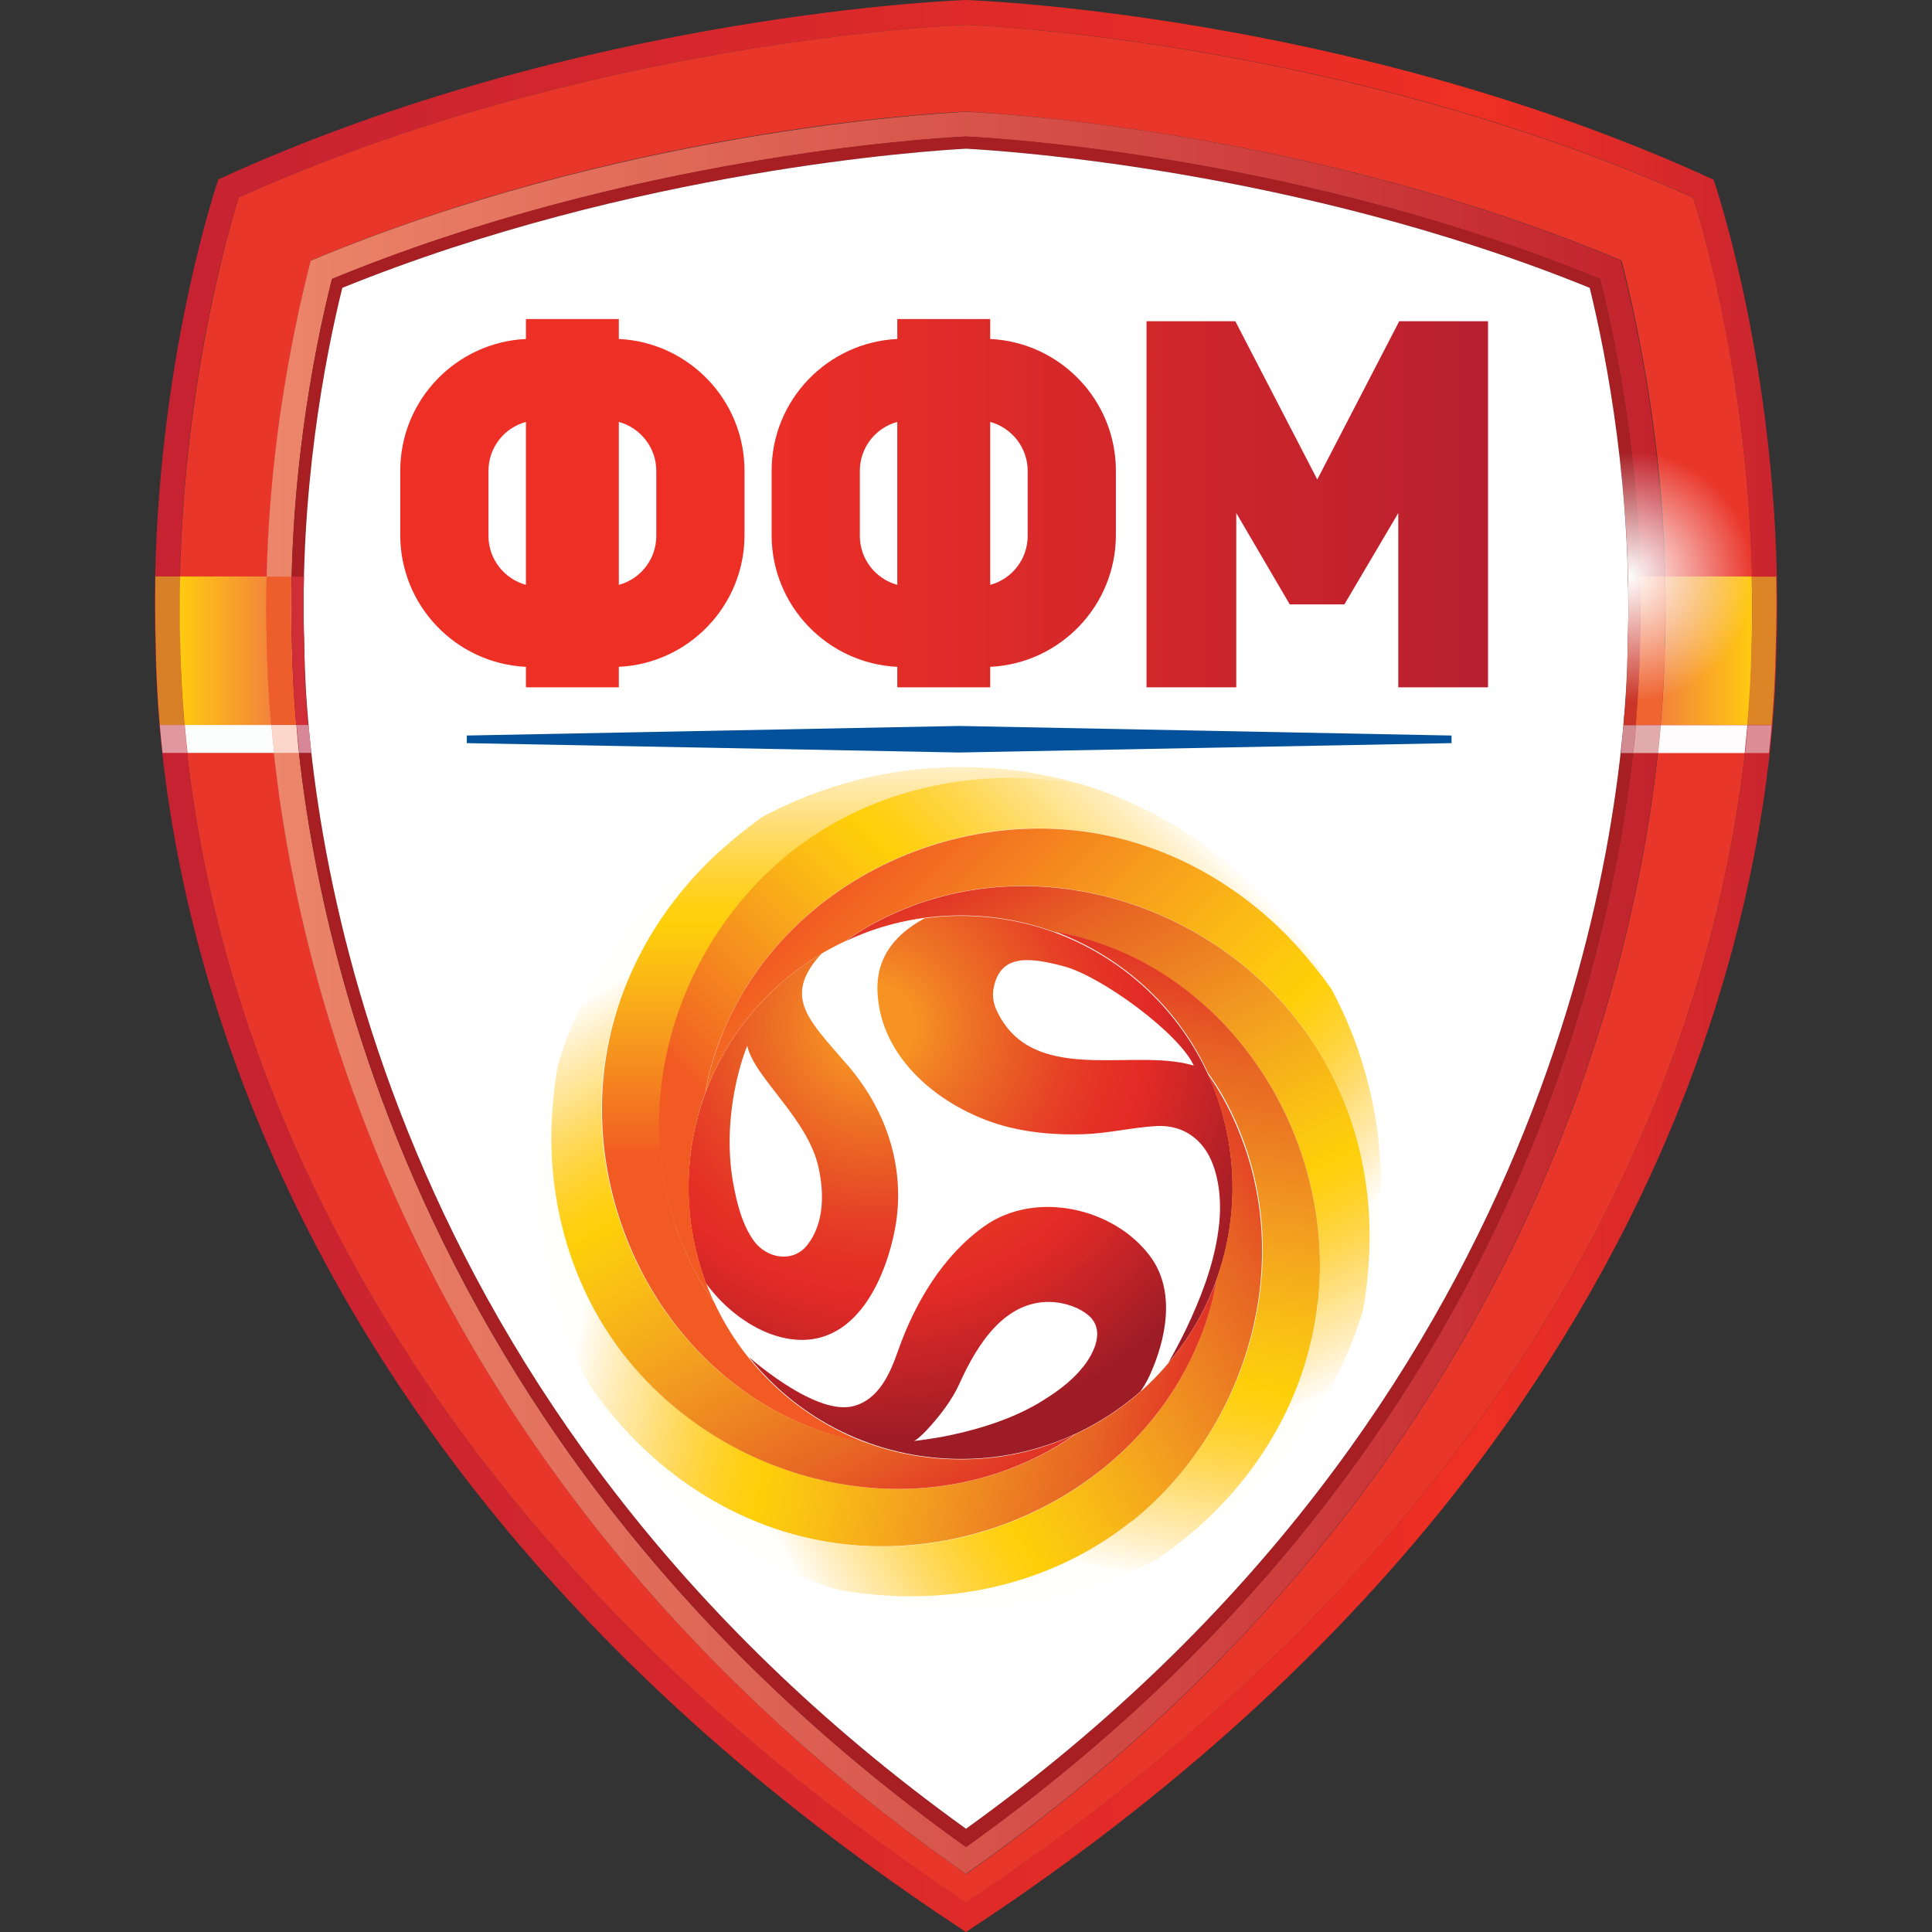 <?xml version="1.0" encoding="utf-8"?>
<svg xmlns="http://www.w3.org/2000/svg" height="99" viewBox="0 0 99 99" width="99">
  <rect x="0" y="0" width="99" height="99" fill="#333333" stroke="none"/>
  <defs>
    <style>.u{fill:#ef6431;}.u,.v,.w,.x,.y,.z,.aa,.ab,.ac,.ad,.ae,.af,.ag,.ah,.ai,.aj,.ak,.al,.am,.an,.ao,.ap,.aq,.ar,.as,.at,.au,.av,.aw,.ax,.ay,.az,.ba,.bb{stroke-width:0px;}.v{fill:#a71e23;}.w{fill:none;}.x{fill:#d28b91;}.y{fill:#d78028;}.z{fill:#dd8d96;}.aa{fill:#db8527;}.ab{fill:#02519a;}.ac{fill:#ca3427;}.ad{fill:#cf2e36;}.ae{fill:#fcd6ca;}.af{fill:#e0979e;}.ag{fill:#e2abab;}.ah{fill:#fffcfd;}.bc{clip-path:url(#p);}.bd{clip-path:url(#s);}.ai{fill:#d88798;}.aj{fill:#ee5e2d;}.ak{fill:#fcfdfd;}.al{fill:#fff;}.am{fill:url(#c);}.an{fill:url(#e);}.ao{fill:url(#t);}.ap{fill:url(#f);}.aq{fill:url(#d);}.ar{fill:url(#j);}.as{fill:url(#q);}.at{fill:url(#r);}.au{fill:url(#i);}.av{fill:url(#h);}.aw{fill:url(#m);}.ax{fill:url(#g);}.ay{fill:url(#o);}.az{fill:url(#k);}.ba{fill:url(#n);}.bb{fill:url(#l);}</style>
    <linearGradient gradientTransform="translate(-569.47 -629.8) scale(.5 -.5)" gradientUnits="userSpaceOnUse" id="c" x1="1154.82" x2="1321.07" y1="-1358.61" y2="-1358.61">
      <stop offset="0" stop-color="#c52232"/>
      <stop offset=".82" stop-color="#ee2f24"/>
      <stop offset="1" stop-color="#c9252f"/>
    </linearGradient>
    <linearGradient gradientTransform="translate(-569.47 -629.8) scale(.5 -.5)" gradientUnits="userSpaceOnUse" id="d" x1="1157.36" x2="1318.53" y1="-1358.36" y2="-1358.36">
      <stop offset="0" stop-color="#e9362a"/>
      <stop offset="1" stop-color="#e9362a"/>
    </linearGradient>
    <linearGradient gradientTransform="translate(-569.47 -629.8) scale(.5 -.5)" gradientUnits="userSpaceOnUse" id="e" x1="1166.25" x2="1309.64" y1="-1361.36" y2="-1361.36">
      <stop offset="0" stop-color="#ec866a"/>
      <stop offset="1" stop-color="#c2222c"/>
    </linearGradient>
    <linearGradient gradientTransform="translate(-569.47 -629.8) scale(.5 -.5)" gradientUnits="userSpaceOnUse" id="f" x1="1179.97" x2="1291.45" y1="-1311.19" y2="-1311.19">
      <stop offset=".31" stop-color="#ee2f26"/>
      <stop offset=".52" stop-color="#de2b29"/>
      <stop offset=".88" stop-color="#c2222d"/>
      <stop offset="1" stop-color="#b8202f"/>
    </linearGradient>
    <radialGradient cx="1228.73" cy="-1364.7" fx="1228.73" fy="-1364.7" gradientTransform="translate(-569.47 -629.8) scale(.5 -.5)" gradientUnits="userSpaceOnUse" id="g" r="42.77">
      <stop offset=".09" stop-color="#f79323"/>
      <stop offset=".21" stop-color="#ef7625"/>
      <stop offset=".34" stop-color="#e95b25"/>
      <stop offset=".45" stop-color="#e64326"/>
      <stop offset=".56" stop-color="#e43226"/>
      <stop offset=".65" stop-color="#e32b26"/>
      <stop offset=".79" stop-color="#c82527"/>
      <stop offset="1" stop-color="#9d1c26"/>
    </radialGradient>
    <linearGradient gradientTransform="translate(-569.47 -629.8) scale(.5 -.5)" gradientUnits="userSpaceOnUse" id="h" x1="1225.2" x2="1225.2" y1="-1335.61" y2="-1388.9">
      <stop offset="0" stop-color="#fffffc"/>
      <stop offset="0" stop-color="#fffbf0"/>
      <stop offset=".06" stop-color="#ffedbd"/>
      <stop offset=".12" stop-color="#ffe491"/>
      <stop offset=".17" stop-color="#ffdc6d"/>
      <stop offset=".22" stop-color="#ffd64a"/>
      <stop offset=".27" stop-color="#ffd22d"/>
      <stop offset=".31" stop-color="#fed014"/>
      <stop offset=".35" stop-color="#fecf09"/>
      <stop offset=".42" stop-color="#fcc113"/>
      <stop offset=".56" stop-color="#f79d1d"/>
      <stop offset=".77" stop-color="#f26422"/>
      <stop offset=".79" stop-color="#f15a22"/>
    </linearGradient>
    <linearGradient gradientTransform="translate(-569.47 -629.8) scale(.5 -.5)" gradientUnits="userSpaceOnUse" id="i" x1="1210.3" x2="1259.26" y1="-1391.17" y2="-1342.21">
      <stop offset=".21" stop-color="#f15a22"/>
      <stop offset=".23" stop-color="#f26422"/>
      <stop offset=".44" stop-color="#f79d1d"/>
      <stop offset=".58" stop-color="#fcc113"/>
      <stop offset=".65" stop-color="#fecf09"/>
      <stop offset=".69" stop-color="#fed014"/>
      <stop offset=".73" stop-color="#ffd22d"/>
      <stop offset=".78" stop-color="#ffd64a"/>
      <stop offset=".83" stop-color="#ffdc6d"/>
      <stop offset=".88" stop-color="#ffe491"/>
      <stop offset=".94" stop-color="#ffedbd"/>
      <stop offset=".99" stop-color="#fffbf0"/>
      <stop offset="1" stop-color="#fffffc"/>
    </linearGradient>
    <linearGradient gradientTransform="translate(-569.47 -629.8) scale(.5 -.5)" gradientUnits="userSpaceOnUse" id="j" x1="1226.24" x2="1274.94" y1="-1348.75" y2="-1397.44">
      <stop offset="0" stop-color="#f15a22"/>
      <stop offset=".04" stop-color="#f26422"/>
      <stop offset=".31" stop-color="#f79d1d"/>
      <stop offset=".5" stop-color="#fcc113"/>
      <stop offset=".6" stop-color="#fecf09"/>
      <stop offset=".63" stop-color="#fed014"/>
      <stop offset=".67" stop-color="#ffd22d"/>
      <stop offset=".71" stop-color="#ffd64a"/>
      <stop offset=".75" stop-color="#ffdc6d"/>
      <stop offset=".79" stop-color="#ffe491"/>
      <stop offset=".84" stop-color="#ffedbd"/>
      <stop offset=".89" stop-color="#fffbf0"/>
      <stop offset=".9" stop-color="#fffffc"/>
    </linearGradient>
    <linearGradient gradientTransform="translate(-569.47 -629.8) scale(.5 -.5)" gradientUnits="userSpaceOnUse" id="k" x1="1242.47" x2="1274.81" y1="-1347.11" y2="-1410.59">
      <stop offset="0" stop-color="#e13326"/>
      <stop offset=".13" stop-color="#e76224"/>
      <stop offset=".36" stop-color="#f29c20"/>
      <stop offset=".52" stop-color="#fac115"/>
      <stop offset=".6" stop-color="#fecf09"/>
      <stop offset=".63" stop-color="#fed014"/>
      <stop offset=".67" stop-color="#ffd22d"/>
      <stop offset=".71" stop-color="#ffd64a"/>
      <stop offset=".75" stop-color="#ffdc6d"/>
      <stop offset=".79" stop-color="#ffe491"/>
      <stop offset=".84" stop-color="#ffedbd"/>
      <stop offset=".89" stop-color="#fffbf0"/>
      <stop offset=".9" stop-color="#fffffc"/>
    </linearGradient>
    <linearGradient href="#k" id="l" x1="1258.45" x2="1246.2" y1="-1357.12" y2="-1426.61"/>
    <linearGradient href="#k" id="m" x1="1273.51" x2="1210.63" y1="-1382.06" y2="-1418.37"/>
    <linearGradient href="#k" id="n" x1="1261.59" x2="1192.09" y1="-1402.32" y2="-1390.06"/>
    <linearGradient href="#k" id="o" x1="1235.11" x2="1199.6" y1="-1414.84" y2="-1353.33"/>
    <clipPath id="p">
      <path class="w" d="M87.81,9.21C69.14.63,49.5,0,49.5,0c0,0-19.64.63-38.31,9.19,0,0-3.65,10.55-3.22,24.07.16,9.51,3.29,40.68,41.51,65.74,38.22-25.06,41.35-56.22,41.51-65.74.46-13.51-3.19-24.05-3.19-24.05h0ZM83.41,33.03v.09c-.16,9.86-3.81,38.94-33.91,60.59C19.4,72.06,15.76,42.99,15.59,33.16v-.07c-.26-7.88,1.07-14.75,1.95-18.31,14.98-6.1,30.11-7.06,31.96-7.16,1.85.1,17,1.05,31.96,7.13.87,3.58,2.21,10.45,1.95,18.28Z"/>
    </clipPath>
    <linearGradient gradientTransform="translate(-569.47 -629.8) scale(.5 -.5)" gradientUnits="userSpaceOnUse" id="q" x1="1309.14" x2="1318.52" y1="-1326.31" y2="-1326.31">
      <stop offset="0" stop-color="#f3833c"/>
      <stop offset="1" stop-color="#ffcb10"/>
    </linearGradient>
    <linearGradient gradientTransform="translate(-569.47 -629.8) scale(.5 -.5)" gradientUnits="userSpaceOnUse" id="r" x1="1157.38" x2="1166.74" y1="-1326.3" y2="-1326.3">
      <stop offset="0" stop-color="#ffcb10"/>
      <stop offset="1" stop-color="#f3833c"/>
    </linearGradient>
    <clipPath id="s">
      <path class="w" d="M87.81,9.21C69.14.63,49.5,0,49.5,0c0,0-19.64.63-38.31,9.19,0,0-3.65,10.55-3.22,24.07.16,9.51,3.29,40.68,41.51,65.74,38.22-25.06,41.35-56.22,41.51-65.74.46-13.51-3.19-24.05-3.19-24.05h0ZM83.41,33.03v.09c-.16,9.86-3.81,38.94-33.91,60.59C19.4,72.06,15.76,42.99,15.59,33.16v-.07c-.26-7.88,1.07-14.75,1.95-18.31,14.98-6.1,30.11-7.06,31.96-7.16,1.85.1,17,1.05,31.96,7.13.87,3.58,2.21,10.45,1.95,18.28Z"/>
    </clipPath>
    <radialGradient cx="1305.79" cy="-1318.68" fx="1305.79" fy="-1318.68" gradientTransform="translate(-569.47 -629.8) scale(.5 -.5)" gradientUnits="userSpaceOnUse" id="t" r="12.9">
      <stop offset="0" stop-color="#fff"/>
      <stop offset="1" stop-color="#fff" stop-opacity="0"/>
    </radialGradient>
  </defs>
  <g id="a">
    <rect class="w" height="99" width="99" y="0"/>
  </g>
  <g id="b">
    <path class="am" d="M87.81,9.21C69.14.63,49.5,0,49.5,0,49.5,0,29.86.63,11.19,9.19c0,0-3.65,10.55-3.22,24.07.16,9.51,3.29,40.68,41.53,65.74,38.22-25.06,41.37-56.22,41.53-65.74.43-13.51-3.22-24.05-3.22-24.05ZM89.76,33.23c-.19,11.46-4.52,40.49-40.26,64.25C13.76,73.72,9.44,44.69,9.24,33.25c-.38-11.5,2.28-20.88,2.99-23.13C29.9,2.16,48.49,1.31,49.5,1.27c1,.04,19.61.89,37.27,8.85.69,2.25,3.35,11.64,2.99,23.12h0Z"/>
    <path class="aq" d="M86.77,10.13C69.11,2.18,50.5,1.31,49.5,1.27c-1,.04-19.6.89-37.27,8.85-.69,2.24-3.35,11.62-2.99,23.13.2,11.44,4.52,40.47,40.26,64.24,35.74-23.77,40.06-52.8,40.26-64.25.36-11.47-2.29-20.86-2.99-23.1ZM85.31,33.09v.07c-.17,10.43-4.07,40.6-35.81,62.87C17.76,73.76,13.86,43.61,13.69,33.17v-.07c-.27-8.72,1.31-16.19,2.24-19.75,15.68-6.59,31.61-7.55,33.58-7.63,1.96.1,17.89,1.05,33.58,7.63.92,3.58,2.51,11.07,2.24,19.74Z"/>
    <path class="an" d="M83.08,13.36c-15.68-6.58-31.61-7.55-33.58-7.63-1.96.1-17.88,1.05-33.58,7.63-.92,3.55-2.53,11.04-2.24,19.75v.07c.17,10.42,4.07,40.58,35.81,62.84,31.74-22.26,35.64-52.44,35.81-62.87v-.07c.27-8.67-1.31-16.16-2.24-19.72ZM84.04,33.04v.07c-.17,10.04-3.88,39.67-34.54,61.53C18.85,72.78,15.13,43.17,14.96,33.16v-.07c-.26-8.05,1.1-15.02,2.05-18.79,15.18-6.25,30.49-7.2,32.49-7.3,2.01.1,17.33,1.07,32.49,7.3.95,3.77,2.31,10.74,2.05,18.74h0Z"/>
    <path class="v" d="M81.99,14.29c-15.17-6.23-30.49-7.2-32.49-7.3-2.01.1-17.32,1.05-32.49,7.3-.94,3.77-2.31,10.74-2.05,18.79v.07c.17,10.01,3.9,39.62,34.54,61.5,30.66-21.86,34.37-51.48,34.54-61.53v-.07c.26-8.01-1.1-14.98-2.05-18.76ZM83.41,33.03v.09c-.16,9.84-3.81,38.94-33.91,60.59C19.4,72.06,15.76,42.99,15.59,33.16v-.1c-.26-7.88,1.07-14.75,1.95-18.31,14.98-6.07,30.11-7.03,31.96-7.13,1.85.1,17,1.05,31.96,7.13.88,3.58,2.19,10.45,1.95,18.28Z"/>
    <path class="al" d="M83.41,33.03v.09c-.16,9.84-3.81,38.94-33.91,60.59C19.4,72.06,15.76,42.99,15.59,33.16v-.1c-.26-7.88,1.07-14.75,1.95-18.31,14.98-6.07,30.11-7.03,31.96-7.13,1.85.1,17,1.05,31.96,7.13.88,3.58,2.19,10.45,1.95,18.28Z"/>
    <path class="ap" d="M31.71,17.37v-1.02h-4.76v1.02c-3.58.17-6.44,3.13-6.44,6.75v3.3c0,3.62,2.86,6.58,6.44,6.75v1.05h4.76v-1.05c3.58-.17,6.44-3.13,6.44-6.75v-3.3c0-3.62-2.86-6.58-6.44-6.75ZM26.95,29.97c-1.1-.3-1.92-1.31-1.92-2.51v-3.33c0-1.2.81-2.21,1.92-2.51v8.35ZM33.63,27.46c0,1.2-.81,2.21-1.92,2.51v-8.35c1.1.3,1.92,1.31,1.92,2.51v3.33ZM50.74,17.37v-1.02h-4.76v1.02c-3.58.17-6.44,3.13-6.44,6.75v3.3c0,3.62,2.86,6.58,6.44,6.75v1.05h4.76v-1.05c3.58-.17,6.44-3.13,6.44-6.75v-3.3c0-3.62-2.86-6.58-6.44-6.75ZM45.98,29.97c-1.1-.3-1.92-1.31-1.92-2.51v-3.33c0-1.2.81-2.21,1.92-2.51v8.35ZM52.66,27.46c0,1.2-.81,2.21-1.92,2.51v-8.35c1.1.3,1.92,1.31,1.92,2.51v3.33ZM76.25,16.46v18.76h-4.6v-8.93l-2.76,4.68h-2.8l-2.74-4.68v8.93h-4.6v-18.76h4.55l4.2,8.11,4.2-8.11h4.56Z"/>
    <polygon class="ab" points="23.92 37.88 23.92 38.08 49.14 38.56 74.38 38.08 74.38 37.88 74.38 37.69 49.14 37.2 23.92 37.69 23.92 37.88"/>
    <circle class="al" cx="49.23" cy="60.85" r="13.94"/>
    <path class="ax" d="M43.45,54.6c-1.62-1.88-2.86-3.03-2.15-4.59.16-.36.42-.74.81-1.15-4.08,2.42-6.83,6.88-6.83,11.98,0,1.73.32,3.38.89,4.91,0,0,.29.42.81.95,1.08,1.08,2.6,1.98,4.17,1.96,2.89-.04,4.27-3.32,4.72-5.73.55-3.04-.42-6-2.42-8.33h0ZM41.35,63.82c-.74.91-2.06.66-2.71-.22-.63-.87-.89-1.99-1.08-3.03-.3-1.73-.19-3.54.2-5.25.25-1.08.53-1.73.53-1.73.1.46.4.97.78,1.5.95,1.34,2.47,2.91,2.87,4.72.3,1.33.3,2.9-.59,4.01ZM58.94,64.38c-1.86-2.51-5.89-3.39-8.48-1.56-2.15,1.52-3.58,3.95-4.44,6.39-.4,1.15-.98,2.5-2.28,2.84-.72.19-1.62-.09-2.47-.52-1.43-.72-2.74-1.86-2.89-1.99,2.54,3.19,6.46,5.22,10.87,5.22,3.52,0,6.72-1.3,9.18-3.45,0,0,.01,0,.01-.01.17-.23.32-.51.46-.79.85-1.86,1.37-4.34.04-6.13h0ZM55.49,70.05c-.62.79-1.47,1.37-2.32,1.88-1.63.95-3.56,1.44-4.86,1.69-.89.16-1.49.22-1.49.22.14-.04.38-.26.66-.55.66-.71,1.3-1.53,1.7-2.42.89-1.98,2.37-4.37,4.88-4.14.59.06,1.23.27,1.69.65.91.75.33,1.93-.26,2.68ZM60.8,68.06c-.27.56-.58,1.15-.94,1.79,2.06-2.42,3.3-5.57,3.3-9,0-7.69-6.23-13.92-13.94-13.92-.61,0-1.21.04-1.79.12h-.03c-.13.07-.71.36-1.27.89-.91.87-1.26,1.89-1.15,3.13.29,3.46,3.59,5.92,6.75,6.7,1.24.3,2.53.39,3.79.35,1.26-.04,2.5-.35,3.75-.42,1.39-.07,2.42.71,2.89,1.99.42,1.15.43,2.45.23,3.64-.26,1.64-.88,3.23-1.6,4.75h0ZM60.77,54.5c-3.1-.68-7.84,1-9.64-2.6-.22-.42-.29-.84-.22-1.24.32-1.72,1.69-1.66,3.62-1.14s5.89,3.43,6.64,5.08c-.01,0-.14-.04-.4-.1Z"/>
    <path class="av" d="M55.42,40.21c-.89-.16-1.75-.25-2.57-.29-4.43-.25-8.87,1.02-12.35,3.81-5.71,4.57-8.3,12.65-5.7,19.6.81,2.16,1.79,3.39,1.79,3.39,1.54,3.33,4.36,5.94,7.84,7.23-.13-.01-1.64-.22-3.65-1.13-6.74-3.07-10.63-10.61-9.83-17.88.49-4.43,2.73-8.46,6.05-11.43.63-.56,1.3-1.1,2.03-1.63,3.04-1.64,6.52-2.57,10.2-2.57,2.15-.01,4.23.3,6.19.89h0Z"/>
    <path class="au" d="M68.21,50.65c-.52-.74-1.07-1.41-1.63-2.05-2.96-3.3-7-5.56-11.43-6.05-7.27-.81-14.8,3.09-17.88,9.83-.88,1.92-1.1,3.39-1.13,3.62-.55,1.5-.85,3.13-.85,4.83,0,2.09.46,4.08,1.28,5.86,0,0-.98-1.23-1.79-3.39-2.6-6.94-.01-15.02,5.7-19.6,3.48-2.78,7.92-4.05,12.35-3.81.82.06,1.69.14,2.57.29,5.53,1.67,10.11,5.48,12.8,10.46Z"/>
    <path class="ar" d="M70.15,64.46c.25-4.43-1.02-8.87-3.81-12.35-4.57-5.71-12.64-8.3-19.58-5.7-2.16.81-3.39,1.79-3.39,1.79-3.33,1.53-5.94,4.34-7.23,7.81.03-.23.26-1.7,1.13-3.62,3.07-6.74,10.61-10.63,17.88-9.83,4.43.49,8.47,2.74,11.43,6.05.56.63,1.1,1.31,1.63,2.05,0,0,0,.01.01.01,1.63,3.03,2.55,6.49,2.55,10.17,0,2.16-.32,4.26-.91,6.22.14-.89.25-1.76.29-2.6h0Z"/>
    <path class="az" d="M70.15,64.46c-.04.84-.14,1.7-.29,2.6v.03c-1.66,5.5-5.47,10.07-10.43,12.74.74-.52,1.43-1.07,2.05-1.63,3.3-2.96,5.56-7,6.05-11.43.81-7.27-3.07-14.8-9.83-17.88-1.93-.88-3.41-1.1-3.64-1.13h-.03c-1.5-.55-3.12-.85-4.8-.85-2.09,0-4.08.46-5.86,1.3,0,0,1.23-.98,3.39-1.79,6.94-2.6,15.02-.01,19.58,5.7,2.8,3.48,4.07,7.91,3.81,12.34h0Z"/>
    <path class="bb" d="M67.52,66.76c-.49,4.43-2.73,8.47-6.05,11.43-.62.56-1.31,1.1-2.05,1.63,0,0-.01,0-.01.01-3.03,1.63-6.49,2.55-10.17,2.55-2.16,0-4.26-.32-6.23-.92.89.16,1.77.26,2.63.3,4.43.25,8.87-1.02,12.35-3.81,5.73-4.57,8.3-12.64,5.7-19.58-.81-2.16-1.79-3.39-1.79-3.39-1.53-3.33-4.34-5.93-7.81-7.23.23.03,1.7.26,3.64,1.13,6.71,3.09,10.61,10.61,9.8,17.88h0Z"/>
    <path class="aw" d="M57.97,77.96c-3.48,2.78-7.92,4.05-12.35,3.81-.85-.04-1.73-.14-2.63-.3-5.5-1.66-10.07-5.45-12.76-10.43.53.74,1.08,1.41,1.63,2.05,2.96,3.3,6.98,5.56,11.43,6.05,7.27.81,14.8-3.07,17.88-9.83.87-1.92,1.1-3.38,1.13-3.62v-.04c.55-1.5.85-3.12.85-4.8,0-2.09-.46-4.08-1.3-5.86,0,0,.98,1.23,1.79,3.39,2.63,6.95.04,15.04-5.67,19.6h0Z"/>
    <path class="ba" d="M62.31,65.68c-.03.26-.26,1.72-1.13,3.62-3.07,6.74-10.61,10.63-17.88,9.83-4.43-.49-8.46-2.73-11.43-6.05-.56-.62-1.1-1.31-1.63-2.05,0,0,0-.01-.01-.01-1.63-3.03-2.55-6.49-2.55-10.19,0-2.16.32-4.26.92-6.23-.16.89-.25,1.79-.3,2.63-.25,4.43,1.02,8.87,3.81,12.35,4.57,5.73,12.65,8.3,19.6,5.7,2.16-.81,3.39-1.79,3.39-1.79,3.32-1.53,5.9-4.33,7.21-7.81h0Z"/>
    <path class="ay" d="M55.08,73.49s-1.23.98-3.39,1.79c-6.94,2.6-15.02.03-19.6-5.7-2.78-3.48-4.05-7.92-3.81-12.35.06-.84.14-1.73.3-2.63,1.66-5.5,5.45-10.07,10.42-12.74-.74.52-1.41,1.07-2.03,1.63-3.3,2.96-5.56,7-6.05,11.43-.81,7.27,3.09,14.8,9.83,17.88,2.01.91,3.52,1.11,3.65,1.13,1.5.55,3.12.85,4.8.85,2.11.01,4.1-.45,5.87-1.28h0Z"/>
    <g class="bc">
      <path class="ac" d="M84.04,33.04v.07c-.01,1.11-.09,2.47-.22,4.04h-.63c0-.06,0-.1.01-.16.01-.22.04-.43.06-.63.06-.68.09-1.31.12-1.89.01-.16.01-.32.01-.48v-.14c0-.26.01-.51.01-.74v-.09c.03-.89.04-1.76.03-2.63v-.1c0-.26,0-.51-.01-.75h.63c.03,1.14.01,2.31-.01,3.49h0Z"/>
      <path class="u" d="M85.31,33.09v.07c-.01,1.11-.09,2.47-.22,4h-1.27c.13-1.56.2-2.91.22-4.04v-.07c.04-1.2.04-2.37.01-3.51h1.27c.03,1.15.01,2.34-.01,3.55h0Z"/>
      <path class="as" d="M89.76,33.23c-.01,1.14-.07,2.45-.22,3.92h-4.44c.13-1.54.2-2.89.22-4v-.07c.04-1.21.04-2.4.01-3.54h4.43c.04,1.2.03,2.42,0,3.68Z"/>
      <path class="aa" d="M91.01,33.27c-.01,1.05-.07,2.35-.2,3.88h-1.28c.13-1.47.19-2.78.22-3.92.04-1.26.04-2.48.01-3.68h1.28c.03,1.2.01,2.45-.03,3.72h0Z"/>
      <path class="y" d="M9.46,37.16h-1.27c-.13-1.53-.19-2.84-.2-3.88-.04-1.27-.04-2.53-.03-3.74h1.28c-.03,1.21-.03,2.44.01,3.71.01,1.14.07,2.45.2,3.91h0Z"/>
      <path class="at" d="M13.9,37.16h-4.44c-.13-1.46-.19-2.77-.22-3.91-.04-1.26-.04-2.5-.01-3.71h4.44c-.03,1.15-.03,2.35.01,3.56v.07c.01,1.11.09,2.45.22,3.98Z"/>
      <path class="aj" d="M15.17,37.16h-1.28c-.13-1.53-.19-2.87-.22-3.98v-.07c-.04-1.21-.04-2.41-.01-3.56h1.27c-.03,1.15-.03,2.32.01,3.54v.07c.03,1.13.1,2.47.23,4.01h0Z"/>
      <path class="ad" d="M15.81,37.16h-.63c-.14-1.54-.2-2.89-.22-4v-.07c-.04-1.21-.04-2.38-.01-3.54h.63v.03c0,.27-.01.56-.01.85-.01.87,0,1.75.03,2.64v.09c0,.12,0,.23.01.36v.53c0,.16,0,.32.01.48v.16c.01.35.03.72.06,1.1.01.22.03.42.04.63.01.16.03.32.04.49.03.06.04.16.04.25Z"/>
      <path class="af" d="M9.6,38.58h-1.27c-.06-.49-.1-.97-.14-1.43h1.27c.04.46.09.94.14,1.43Z"/>
      <path class="ak" d="M14.05,38.58h-4.44c-.06-.49-.1-.97-.14-1.43h4.44c.04.46.09.94.14,1.43Z"/>
      <path class="ae" d="M15.32,38.58h-1.27c-.06-.49-.1-.97-.14-1.43h1.28c.03.46.07.94.13,1.43Z"/>
      <path class="ai" d="M15.97,38.58h-.63c-.06-.49-.1-.97-.14-1.43h.63c.01.19.03.36.06.56.01.2.04.4.07.62-.01.09,0,.16.01.25Z"/>
      <path class="x" d="M83.83,37.16c-.04.46-.09.94-.14,1.43h-.63c.03-.25.06-.49.07-.74,0-.07.01-.14.01-.2.01-.17.04-.33.06-.49h.63Z"/>
      <path class="ag" d="M85.1,37.16c-.04.46-.09.94-.14,1.43h-1.27c.06-.49.1-.97.14-1.43h1.27Z"/>
      <path class="ah" d="M89.54,37.16c-.04.46-.09.94-.14,1.43h-4.44c.06-.49.1-.97.14-1.43h4.44Z"/>
      <path class="z" d="M90.83,37.16c-.04.46-.09.94-.14,1.43h-1.27c.06-.49.1-.97.14-1.43h1.27Z"/>
    </g>
    <g class="bd">
      <circle class="ao" cx="83.42" cy="29.54" r="6.45"/>
    </g>
  </g>
</svg>